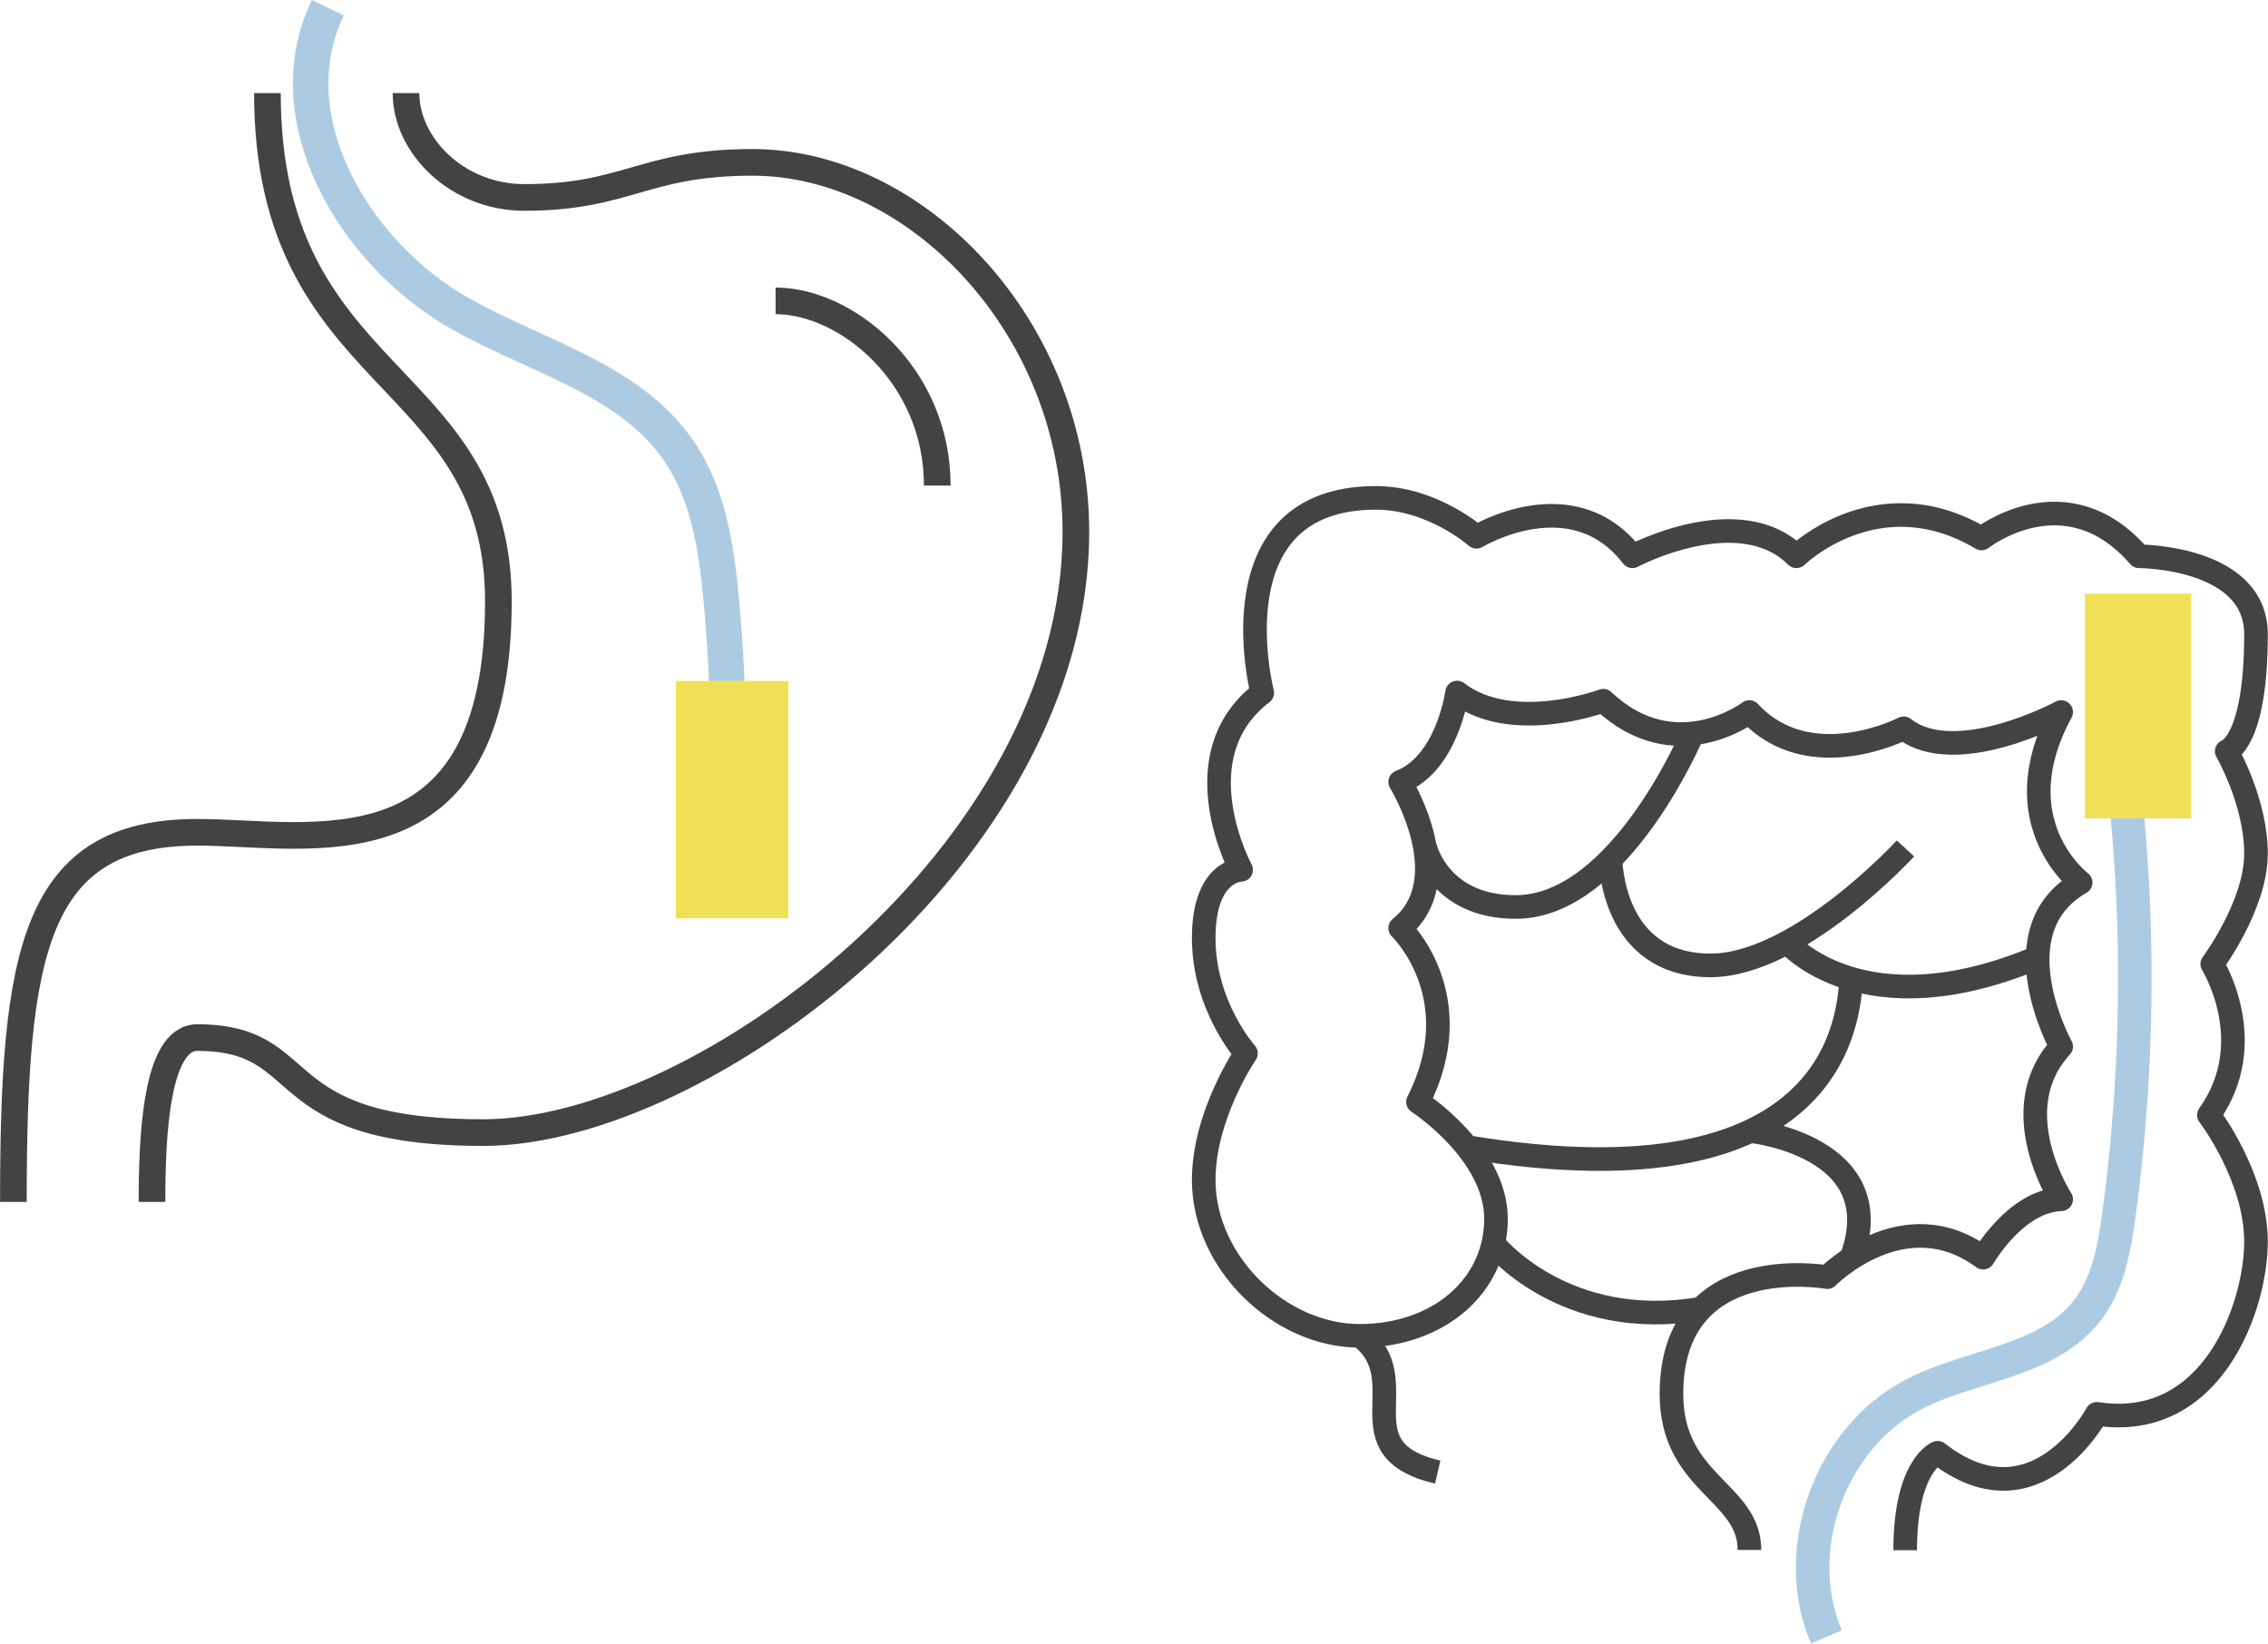 <svg viewBox="0 0 164.28 119.04" xmlns="http://www.w3.org/2000/svg"><g fill="none"><path d="m19.37 6.74c0 21.19 16.73 19.95 16.73 36.81 0 20.2-13.68 16.73-21.81 16.73-11.84 0-13.32 8.68-13.32 26.77" stroke="#434343" stroke-linejoin="round" stroke-width="1.93"/><path d="m29.41 6.74c0 3.84 3.75 7.56 8.56 7.56 7.48 0 8.64-2.54 16.54-2.54 11.84 0 23.42 11.9 23.42 26.77 0 23.18-27.01 43.5-42.92 43.5s-12.09-6.88-20.72-6.88c-3.02 0-3.28 7.31-3.28 11.9" stroke="#434343" stroke-linejoin="round" stroke-width="1.93"/><path d="m56.18 21.79c5.12 0 11.71 5.35 11.71 13.38" stroke="#434343" stroke-linejoin="round" stroke-width="1.93"/><path d="m23.75.56c-3.88 7.97 1.85 17.77 9.56 22.14 5.48 3.11 12.25 4.73 15.83 9.91 2.15 3.11 2.75 7.02 3.1 10.79.7 7.44.66 14.96-.12 22.39" stroke="#accbe2" stroke-miterlimit="10" stroke-width="2.57"/></g><path d="m48.96 49.32h8.14v17.19h-8.14z" fill="#efe057"/><g fill="none"><g stroke="#434343" stroke-linejoin="round" stroke-width="1.71"><path d="m126.72 112.26c0-4.23-5.65-4.82-5.65-11.29 0-10.51 11.29-8.47 11.29-8.47s5.53-5.65 11.29-1.41c0 0 2.35-4.12 5.65-4.23 0 0-4.23-6.47 0-11.06 0 0-4.65-8.41 1.41-11.88 0 0-5.76-4.35-1.41-12.35 0 0-7.64 4.12-11.41 1.18 0 0-6.82 3.53-11.18-1.18 0 0-5.37 4.09-10.58-.82 0 0-6.59 2.47-10.59-.59 0 0-.69 5.14-4.12 6.47 0 0 4.35 7.06 0 10.59 0 0 5.17 4.94 1.29 12.59 0 0 5.65 3.65 5.65 8.47s-4.12 8.47-9.88 8.47-11.29-5.29-11.29-11.29c0-4.7 3.06-9.17 3.06-9.17s-3.06-3.41-3.06-8.35 2.71-4.94 2.71-4.94-4.47-8.23 1.53-12.82c0 0-3.64-14.12 8.23-14.12 4.12 0 7.29 2.82 7.29 2.82s6.94-4.23 11.29 1.41c0 0 7.76-4.12 11.88 0 0 0 5.88-5.76 13.41-1.29 0 0 6.11-4.82 11.41 1.29 0 0 8.47 0 8.47 5.65 0 7.88-2.12 8.47-2.12 8.47s2.12 3.65 2.12 7.41-3.17 8-3.17 8 3.53 5.65-.24 10.94c0 0 3.41 4.47 3.41 9.17s-3.17 13.76-11.53 12.47c0 0-4.47 8.35-11.53 2.82 0 0-2.35.88-2.35 7.06"/><path d="m98.49 96.74c4.23 3.18-1.41 8.23 5.65 9.88"/><path d="m103.22 61.33s.98 4.36 6.57 4.36c7.53 0 12.81-12.56 12.81-12.56"/><path d="m116.66 62.21s0 7.71 7.24 7.71c6.35 0 14.12-8.47 14.12-8.47"/><path d="m129.46 68.24s5.45 6.44 18.15 1.09"/><path d="m134.09 70.88c-.2 2.68-.86 16.65-27.82 12.2"/><path d="m108.17 90.07s5.09 6.41 15.06 4.71"/><path d="m126.78 81.92s10.33 1.05 7.32 9.22"/></g><path d="m132.29 118.56c-2.67-6.29.25-14.41 6.31-17.56 4.19-2.18 9.7-2.35 12.59-6.09 1.51-1.95 1.96-4.5 2.29-6.94 1.85-13.64 1.47-27.59-1.11-41.11" stroke="#accbe2" stroke-miterlimit="10" stroke-width="2.43"/></g><path d="m151.01 43h7.71v16.27h-7.71z" fill="#efe057"/></svg>